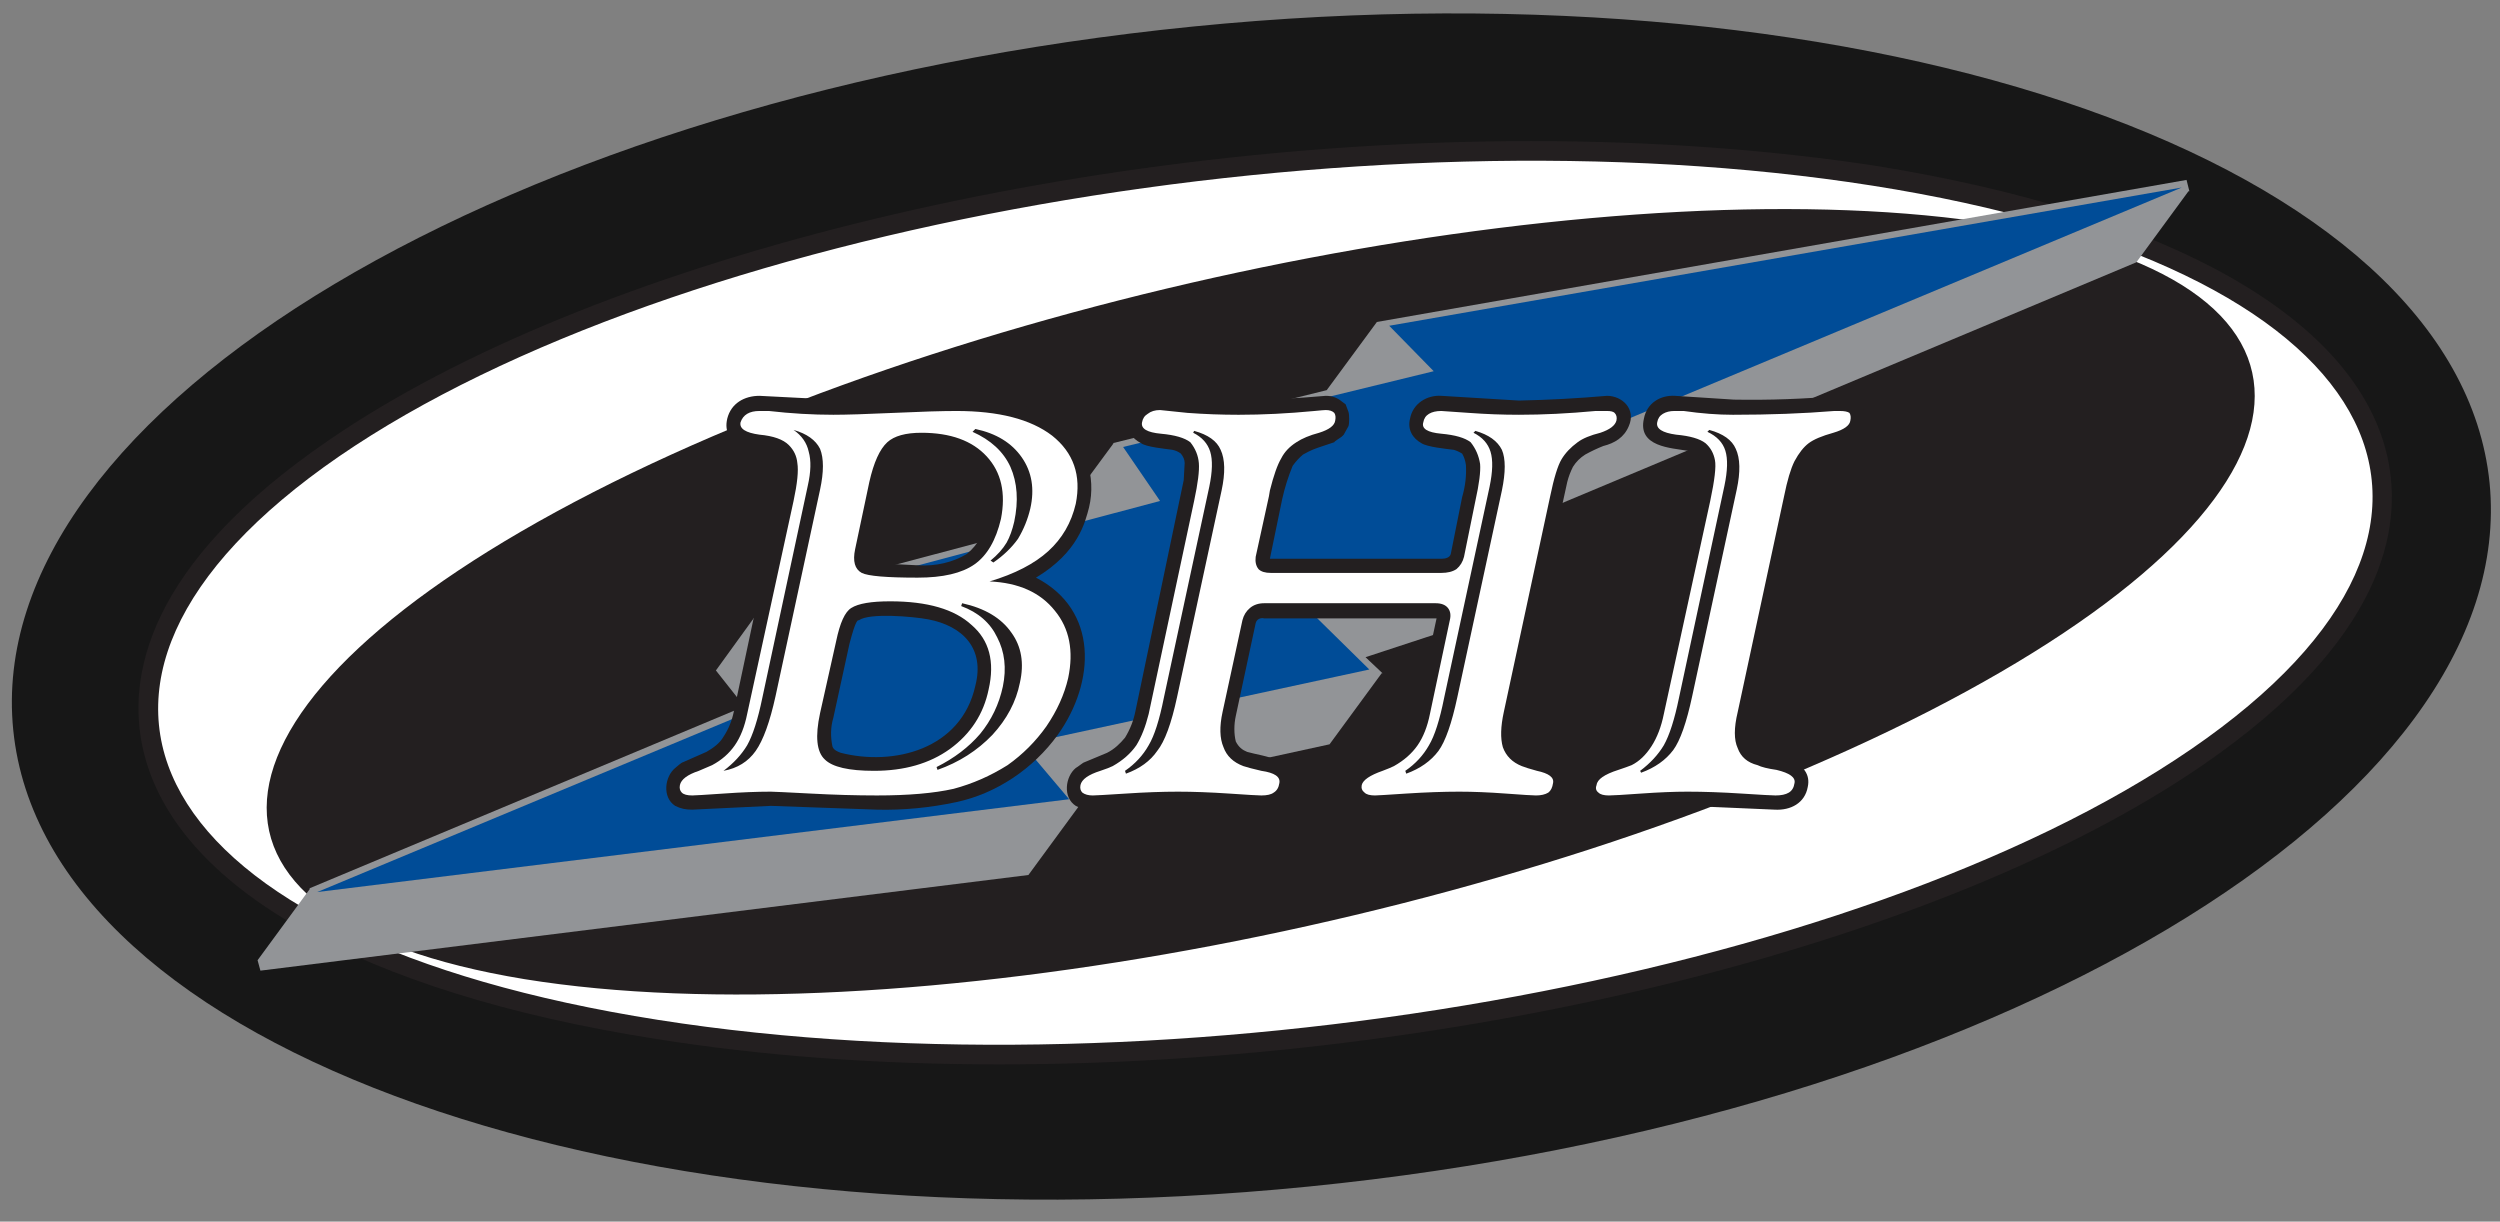<?xml version="1.0" encoding="UTF-8"?>
<svg xmlns="http://www.w3.org/2000/svg" version="1.2" viewBox="0 0 264 129" width="264" height="129">
  <rect x="0" y="0" width="264" height="129" fill="#808080" stroke="none"/>
  <title>footer-logo-svg-svg</title>
  <defs>
    <clipPath id="cp1">
      <path d="m7.78 2.79h252.13v121.72h-252.13z"></path>
    </clipPath>
    <clipPath id="cp2">
      <path d="m7.78 2.79h252.13v121.72h-252.13z"></path>
    </clipPath>
    <clipPath id="cp3">
      <path d="m7.78 2.79h252.13v121.72h-252.13z"></path>
    </clipPath>
    <clipPath id="cp4">
      <path d="m7.78 2.79h252.13v121.72h-252.13z"></path>
    </clipPath>
    <clipPath id="cp5">
      <path d="m7.78 2.79h252.13v121.72h-252.13z"></path>
    </clipPath>
    <clipPath id="cp6">
      <path d="m7.78 2.79h252.13v121.72h-252.13z"></path>
    </clipPath>
    <clipPath id="cp7">
      <path d="m7.78 2.79h252.13v121.72h-252.13z"></path>
    </clipPath>
    <clipPath id="cp8">
      <path d="m7.78 2.79h252.13v121.72h-252.13z"></path>
    </clipPath>
    <clipPath id="cp9">
      <path d="m7.78 2.79h252.13v121.72h-252.13z"></path>
    </clipPath>
    <clipPath id="cp10">
      <path d="m7.78 2.79h252.13v121.72h-252.13z"></path>
    </clipPath>
  </defs>
  <style>
		.s0 { fill: #171717 } 
		.s1 { fill: #231f20 } 
		.s2 { fill: #ffffff } 
		.s3 { fill: #929497 } 
		.s4 { fill: #004c97 } 
	</style>
  <g id="bhilogo">
    <path id="Layer" class="s0" d="m262.9 51c3.3 33.8-52.5 67.1-124.7 74.3-72.2 7.2-133.4-14.4-136.8-48.2-3.4-33.8 52.4-67.1 124.6-74.3 72.2-7.2 133.5 14.4 136.9 48.2z"></path>
    <g id="Layer">
      <g id="Clip-Path: Clip-Path" clip-path="url(#cp1)">
        <g id="Clip-Path">
          <path id="Layer" class="s1" d="m252.1 48.2c-3.3-14.6-23-25.7-54.1-30.7-11.2-1.7-23.4-2.6-36.3-2.6-48.5 0-99.5 12.7-127 31.6-19.3 13.2-21.3 25.1-19.6 32.6 3.3 14.6 23 25.7 54.1 30.6 11.2 1.8 23.4 2.7 36.3 2.7 48.5 0 99.6-12.7 127.1-31.6 19.2-13.2 21.2-25.1 19.5-32.6z"></path>
        </g>
      </g>
      <g id="Clip-Path: Clip-Path" clip-path="url(#cp2)">
        <g id="Clip-Path">
          <path id="Layer" fill-rule="evenodd" class="s2" d="m231.4 79.1c-35.4 24.3-107.9 37.1-161.9 28.6-54-8.5-69-35.2-33.7-59.5 35.4-24.3 107.9-37.1 161.9-28.6 54 8.5 69.1 35.2 33.7 59.5zm-168.8-27.1c-42.9 22-46.2 45-7.2 51.4 38.9 6.3 105.3-6.3 148.3-28.3 42.9-22 46.1-45 7.2-51.4-38.9-6.3-105.3 6.3-148.3 28.3z"></path>
        </g>
      </g>
      <g id="Clip-Path: Clip-Path" clip-path="url(#cp3)">
        <g id="Clip-Path">
          <path id="Layer" class="s3" d="m145.4 34l-5.3 7.2-22.6 5.6h0.1l-5.6 7.6 0.4 0.5-31.3 8.3-5.5 7.6 3 3.8-45.9 19.2v0.1l-5.5 7.5 0.3 1.1 81.1-10.1 5.5-7.5h0.1l-0.4-0.5 26.6-5.8 5.5-7.5h0.1l-1.8-1.7 13.7-4.5 5.5-7.5h0.1l-2.3-2.7 64.4-27 5.5-7.5h0.1l-0.3-1.2z"></path>
        </g>
      </g>
      <g id="Clip-Path: Clip-Path" clip-path="url(#cp4)">
        <g id="Clip-Path">
          <path id="Layer" class="s4" d="m230.4 19.8l-83.7 14.6 4.7 4.8-32.8 8 3.9 5.7-40.2 10.7 5.9 7.8-54.7 22.8 79.4-9.8-4.9-5.8 36.6-7.9-6-5.9 23.7-7.7-5.6-6.5z"></path>
        </g>
      </g>
      <g id="Clip-Path: Clip-Path" clip-path="url(#cp5)">
        <g id="Clip-Path">
          <path id="Layer" fill-rule="evenodd" class="s1" d="m111.7 77.6c-2.6 3.6-6.5 6.2-10.7 7.1q-4.2 0.9-8.4 0.8l-11.2-0.4-8.3 0.4c-0.7 0-1.2-0.1-1.8-0.4-1.4-0.9-1.1-3.1 0-4 0.1-0.1 0.7-0.6 0.8-0.6l2.5-1.1c0.7-0.4 1.4-0.9 1.8-1.6q0.8-1.2 1.1-2.7l5.2-24.5c0.3-1.4 0.2-2.6-1.3-2.9-1.7-0.5-5.3-0.5-4.6-3.5 0.4-1.6 1.8-2.4 3.4-2.4l7.8 0.4 12.9-0.4c3.9-0.3 7.8 0.7 11.1 3 2.6 1.9 3.8 5.5 3 8.8-0.4 1.5-1.1 4.7-5.6 7.4 6.6 3.4 6.3 11 2.3 16.6zm-23.7-1.8c-0.3 1-0.3 2-0.1 3 0.1 0.4 0.6 0.6 0.9 0.7 5.5 1.4 12.7-0.3 14.2-7.1 1-3.9-1.3-6.3-5-7-1.6-0.3-6.2-0.7-7.3 0.1-0.1 0-0.3-0.2-1 2.5zm3.6-16.6c0.7 0.2 0.7 0.2 1.4 0.3l4 0.2c1.8 0.1 3.6-0.3 5.1-1.2 1.2-1 2-2.4 2.2-4 0.4-1.8 0.3-3.7-1.1-5.1-1.6-1.5-3.6-2.2-5.8-2.1-0.8 0.1-2.3 0.3-2.8 0.7-0.3 0.3-0.5 0.3-1.4 3.4-0.1 0.8-1.6 7.4-1.6 7.8z"></path>
        </g>
      </g>
      <g id="Clip-Path: Clip-Path" clip-path="url(#cp6)">
        <g id="Clip-Path">
          <path id="Layer" fill-rule="evenodd" class="s1" d="m136.5 49.2q0.5-0.7 1.1-1.2c0.9-0.5 1.2-0.6 2.1-0.9l1.2-0.4c0-0.1 0.7-0.5 0.8-0.6l0.2-0.2 0.5-0.9c0.1-0.3 0.1-1.2 0-1.5l-0.3-0.8-0.4-0.3c-0.5-0.4-1-0.6-1.7-0.6q-4.6 0.4-9.2 0.5l-8.2-0.5c-1.6 0-3.1 0.8-3.4 2.4-0.3 1.2 0.3 2.1 1.3 2.6 0.5 0.4 2.6 0.6 3.3 0.7q0.5 0.1 0.9 0.4 0.4 0.5 0.4 1l-0.1 1.8-5.1 24.4q-0.3 1.5-1.1 2.8c-0.5 0.6-1.1 1.2-1.9 1.6l-2.4 1c-0.1 0-0.7 0.5-0.9 0.6-1.1 0.9-1.4 3.1 0 4 0.6 0.3 1.2 0.4 1.9 0.4l8.9-0.4 8.8 0.4c1.7 0.1 3-0.8 3.3-2.4 0.6-3-3.1-3.2-4.8-3.7-0.5-0.2-0.9-0.5-1.2-1.1-0.2-0.8-0.2-1.8 0-2.7l2.1-9.8c0.1-0.4 0.5-0.6 0.9-0.5h18 0.2l-2.1 9.8c-0.2 1-0.6 1.9-1.1 2.7q-0.8 1.1-1.9 1.7l-2.4 1c0 0-0.7 0.4-0.8 0.5-1.2 0.9-1.5 3.2 0 4.1 0.6 0.3 1.1 0.4 1.8 0.4l8.9-0.4 8 0.4c1.8 0.1 3.1-0.8 3.3-2.5 0.5-2.8-2.6-3-4.3-3.6-1.4-0.4-1.2-2.6-1-3.8l5.4-24.7q0.2-0.8 0.6-1.6 0.5-0.8 1.3-1.3 0.9-0.5 1.9-0.9c1.2-0.3 2.2-0.9 2.7-2.1 0.8-1.8-0.7-3.2-2.3-3.2q-4.6 0.4-9.3 0.5l-8.2-0.5c-1.5-0.1-3 0.8-3.3 2.4-0.3 1.2 0.3 2.1 1.2 2.6 0.6 0.4 2.6 0.6 3.4 0.7q0.4 0.1 0.9 0.4 0.3 0.5 0.4 1.2 0.1 1.7-0.4 3.4l-1.2 6c-0.1 0.4-0.6 0.5-0.9 0.5h-18-0.2l1.3-6.3q0.4-1.8 1.1-3.5z"></path>
        </g>
      </g>
      <g id="Clip-Path: Clip-Path" clip-path="url(#cp7)">
        <g id="Clip-Path">
          <path id="Layer" fill-rule="evenodd" class="s1" d="m190.8 49.3q0.4-0.7 1-1.2 1-0.6 2.1-0.9c0.8-0.2 1.3-0.5 2-1 1.1-0.8 1.4-3 0.2-3.9-0.5-0.3-1.2-0.5-1.8-0.5q-5.6 0.5-11.2 0.4l-6.2-0.4c-1.6-0.1-3 0.8-3.3 2.4-0.7 3 2.9 3.1 4.6 3.4 0.5 0.1 1.4 0.5 1.5 1.2q0 0.8-0.2 1.7l-5.2 24.6c-0.3 1.4-1.1 3.6-2.6 4.3l-2.6 1c-0.1 0-0.7 0.4-0.9 0.5-1.2 0.9-1.5 3-0.3 4 0.6 0.5 1.3 0.6 2 0.6l8.3-0.4 9.2 0.4c1.7 0.1 3.2-0.7 3.5-2.4 0.6-2.7-3.3-3.5-5-3.8-1.8-0.4-1.2-2.7-1-3.8l4.9-22.9q0.3-1.7 1-3.3z"></path>
        </g>
      </g>
      <g id="Clip-Path: Clip-Path" clip-path="url(#cp8)">
        <g id="Clip-Path">
          <path id="Layer" fill-rule="evenodd" class="s2" d="m104.5 61.4q4.6 0.2 6.9 3.1 2.3 2.8 1.4 7.1-0.6 2.6-2.3 5.1-1.7 2.4-4.1 4.1-2.7 1.7-5.7 2.5-3.1 0.7-8.1 0.7-3.3 0-7-0.2-3.8-0.2-4.2-0.2-2.2 0-5 0.2-2.9 0.2-3.3 0.2-0.8 0-1.1-0.3-0.3-0.3-0.2-0.8 0.2-0.9 2-1.5 0.9-0.4 1.4-0.6 1.5-0.8 2.4-2.1 0.9-1.3 1.3-3.3l4.9-22.5q0.6-2.8 0.4-4-0.1-1.1-0.9-1.9-0.9-0.9-3.1-1.1-2.2-0.3-2-1.3 0.2-0.6 0.7-0.9 0.5-0.3 1.3-0.3 0.1 0 1 0 3.5 0.4 6.8 0.4 2 0 6.4-0.2 4.3-0.2 6.6-0.2 6.7 0 10.1 2.6 3.4 2.7 2.5 7.2-0.7 3-2.9 5-2.2 2-6.2 3.2zm-1.5-16.1l-0.3 0.3q2.9 1.3 4 3.7 1.1 2.5 0.4 5.8-0.3 1.3-0.8 2.2-0.6 1-1.7 1.9l0.3 0.2q1.6-1.1 2.6-2.5 0.9-1.5 1.3-3.2 0.7-3.1-0.9-5.4-1.6-2.3-4.9-3zm-19.2 0.1q1.3 0.9 1.6 2.3 0.4 1.4-0.1 3.6l-4.8 22.4q-0.7 3.4-1.6 5-0.9 1.5-2.5 2.7 2.2-0.4 3.4-2.1 1.2-1.7 2.1-5.8l4.7-21.8q0.6-2.8 0-4.3-0.7-1.4-2.8-2zm2.8 29.9q-0.8 3.7 0.5 4.9 1.2 1.2 5.2 1.2 4.8 0 8-2.3 3.3-2.4 4.1-6.3 1-4.4-1.8-6.8-2.7-2.5-8.6-2.5-3 0-4.1 0.7-1 0.6-1.6 3.5zm15-11.6l-0.1 0.3q2.7 1 3.8 3.3 1.2 2.3 0.6 5.2-0.6 2.8-2.4 5-1.8 2.1-4.6 3.5l0.1 0.3q3.4-1.2 5.8-3.7 2.3-2.5 2.9-5.5 0.7-3.1-0.9-5.3-1.6-2.3-5.2-3.1zm-11.3-5.7q-0.4 1.9 0.7 2.5 1 0.5 5.9 0.5 4 0 6-1.4 2-1.4 2.8-4.8 0.8-4.1-1.5-6.6-2.3-2.5-6.9-2.5-2.5 0-3.6 1-1.2 1.1-1.9 4.2z"></path>
        </g>
      </g>
      <g id="Clip-Path: Clip-Path" clip-path="url(#cp9)">
        <g id="Clip-Path">
          <path id="Layer" fill-rule="evenodd" class="s2" d="m134 52.4l-1.4 6.4q-0.1 0.8 0.3 1.3 0.4 0.4 1.3 0.4h18q1 0 1.6-0.4 0.6-0.5 0.8-1.3l1.2-5.9q0.6-2.7 0.5-3.9-0.2-1.3-1-2.3-0.9-0.7-3.1-0.9-2.2-0.2-1.9-1.2 0.1-0.6 0.6-0.9 0.5-0.3 1.3-0.3 0.1 0 2.9 0.2 2.7 0.2 5.3 0.2 3.8 0 8.1-0.4 1 0 1.2 0 0.6 0 0.8 0.2 0.3 0.3 0.2 0.8-0.2 0.8-1.7 1.3-1.6 0.4-2.4 1-1.1 0.8-1.7 1.8-0.6 1-1.2 3.9l-4.9 22.8q-0.5 2.3-0.1 3.7 0.5 1.4 2 2 0.5 0.2 1.6 0.5 1.9 0.4 1.7 1.3-0.1 0.7-0.5 1-0.5 0.3-1.3 0.3-0.5 0-3.2-0.2-2.7-0.2-4.9-0.2-2.5 0-5.6 0.2-3 0.2-3.3 0.2-0.8 0-1.1-0.3-0.4-0.3-0.3-0.8 0.2-0.8 2.2-1.5 0.8-0.3 1.2-0.5 1.6-0.9 2.5-2.2 0.9-1.3 1.3-3.3l2.1-9.9q0.2-0.8-0.2-1.3-0.4-0.5-1.3-0.5h-18.1q-0.9 0-1.5 0.5-0.6 0.5-0.8 1.3l-2.1 9.7q-0.5 2.3 0.1 3.7 0.5 1.4 2.1 2 0.6 0.2 1.9 0.5 2.1 0.3 1.9 1.3-0.1 0.7-0.6 1-0.4 0.3-1.3 0.3-0.5 0-3.4-0.2-3-0.2-5.4-0.2-2.5 0-5.5 0.2-3.1 0.2-3.5 0.2-0.7 0-1.1-0.3-0.3-0.3-0.2-0.8 0.2-0.9 2.1-1.5 0.9-0.3 1.3-0.5 1.6-0.9 2.5-2.2 0.8-1.3 1.3-3.3l4.8-22.5q0.6-2.8 0.5-4-0.1-1.2-0.9-2.2-0.9-0.7-3.1-0.9-2.2-0.2-2-1.2 0.1-0.6 0.6-0.9 0.5-0.4 1.3-0.4 0.1 0 2.9 0.3 2.7 0.2 5.4 0.2 3.8 0 8-0.4 1-0.1 1.2-0.1 0.6 0 0.9 0.3 0.2 0.3 0.1 0.8-0.1 0.8-1.7 1.3-1.5 0.4-2.4 1-1.1 0.7-1.6 1.7-0.6 1-1.2 3.4zm-7.9-6.9l-0.1 0.2q1.4 0.7 1.8 2 0.4 1.3-0.1 3.7l-4.8 22.3q-0.7 3.5-1.6 5-0.9 1.6-2.5 2.7l0.1 0.3q2.2-0.8 3.3-2.4 1.2-1.5 2.1-5.7l4.7-21.8q0.6-2.8-0.1-4.3-0.6-1.4-2.8-2zm29.7 0l-0.2 0.2q1.4 0.7 1.8 2 0.4 1.3-0.1 3.7l-4.8 22.3q-0.7 3.5-1.6 5-0.9 1.6-2.5 2.7l0.1 0.3q2.2-0.8 3.4-2.4 1.1-1.5 2-5.7l4.7-21.8q0.6-2.9 0-4.3-0.7-1.4-2.8-2z"></path>
        </g>
      </g>
      <g id="Clip-Path: Clip-Path" clip-path="url(#cp10)">
        <g id="Clip-Path">
          <path id="Layer" fill-rule="evenodd" class="s2" d="m188.4 52.4l-4.9 22.8q-0.6 2.5 0 3.8 0.5 1.4 2.1 1.8 0.6 0.3 2 0.5 2.1 0.5 1.9 1.4-0.1 0.7-0.6 1-0.5 0.3-1.4 0.3-0.5 0-3.6-0.2-3.1-0.2-5.7-0.2-2.1 0-4.9 0.2-2.8 0.2-3.4 0.2-0.8 0-1.1-0.3-0.4-0.3-0.2-0.8 0.1-0.9 2.3-1.6 0.9-0.3 1.4-0.5 1.2-0.6 2.1-2 0.9-1.4 1.3-3.4l4.9-22.5q0.7-3.3 0.5-4.3-0.2-1.1-1-1.8-0.9-0.7-3.1-0.9-2.2-0.3-2-1.3 0.1-0.6 0.6-0.9 0.5-0.3 1.2-0.3 0.2 0 1 0 2.8 0.4 5.2 0.4 5.8 0 10.7-0.4 0.5 0 0.6 0 0.7 0 1 0.2 0.2 0.3 0.1 0.8-0.1 0.8-1.8 1.3-1.8 0.5-2.6 1.1-0.8 0.6-1.5 1.9-0.6 1.2-1.1 3.7zm-7.9-7l-0.2 0.2q1.5 0.7 1.9 2 0.4 1.3-0.1 3.7l-4.8 22.4q-0.7 3.4-1.6 5-0.9 1.5-2.5 2.7l0.1 0.2q2.2-0.8 3.4-2.4 1.1-1.5 2-5.7l4.7-21.8q0.6-2.8-0.1-4.3-0.6-1.4-2.8-2z"></path>
        </g>
      </g>
    </g>
  </g>
</svg>
